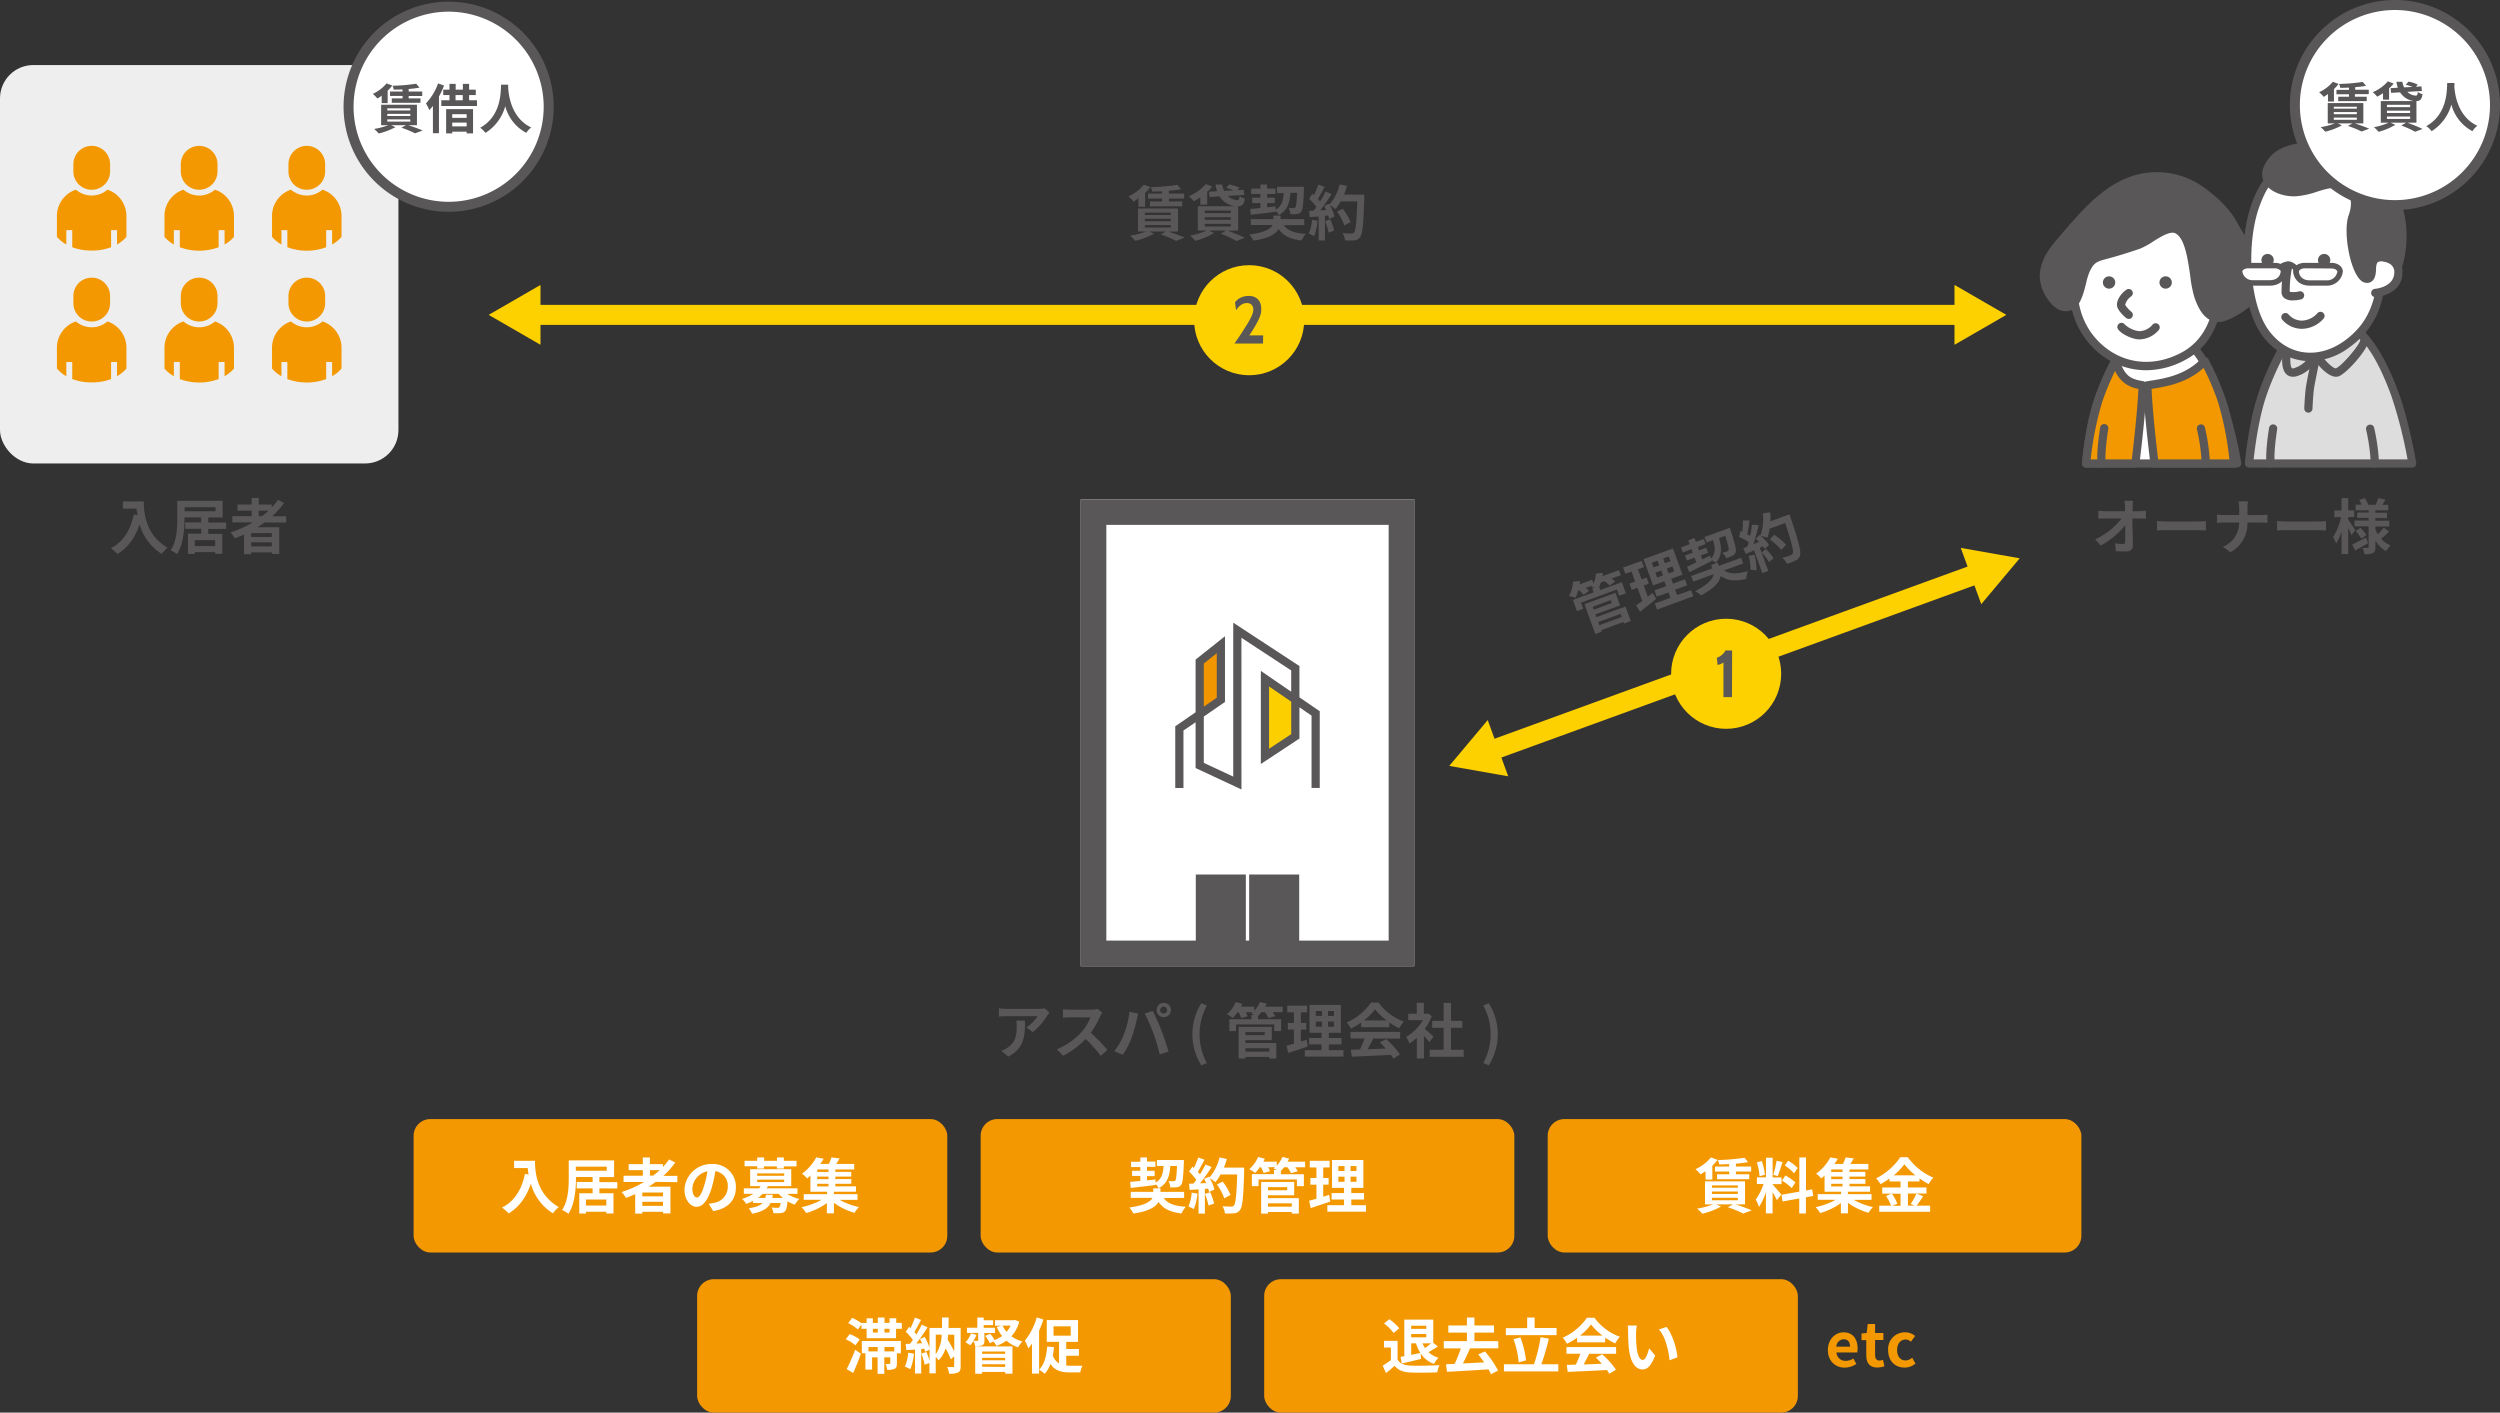 <svg xmlns="http://www.w3.org/2000/svg" viewBox="0 0 749.5 423.5"><rect x="0" y="0" width="749.5" height="423.5" fill="#333333" stroke="none"/><defs><style>.cls-1{fill:#fff;}.cls-2{fill:#595757;}.cls-3{fill:#f39800;}.cls-4{fill:#ddd;}.cls-5{fill:#f29600;}.cls-6{fill:#fccf00;}.cls-7{fill:#fdd000;}.cls-8{fill:#eee;}</style></defs><title>kanri_type_graph01</title><g id="レイヤー_2" data-name="レイヤー 2"><g id="レイヤー_1-2" data-name="レイヤー 1"><path class="cls-1" d="M629,120.27c-2.55,7.67-3.55,18.68-3.55,18.68h45.29s-1.91-11.28-4.82-19.2-6.14-14.13-10.95-18.32c-4-3.45-13.92-2.43-16-.22C635.82,104.45,631.52,112.6,629,120.27Z"/><path class="cls-2" d="M670.71,140.19H625.42a1.25,1.25,0,0,1-.92-.41,1.23,1.23,0,0,1-.31-.94c0-.46,1-11.25,3.61-19h0c2.56-7.71,7-16.1,10.21-19.52,2.64-2.76,13.35-3.68,17.74.14s8,9.7,11.3,18.83a129.81,129.81,0,0,1,4.87,19.42,1.23,1.23,0,0,1-1.21,1.44Zm-43.92-2.47h42.44a123,123,0,0,0-4.5-17.55c-3.19-8.71-6.46-14.2-10.6-17.81-3.46-3-12.63-2.08-14.33-.3-3,3.14-7.24,11.31-9.66,18.59h0A94.63,94.63,0,0,0,626.79,137.72Z"/><path class="cls-3" d="M634.17,108.25a78.31,78.31,0,0,0-5.2,12c-2.55,7.67-3.55,18.68-3.55,18.68h14.77s1.82-14,2.18-23.4C638,114.82,636,113.59,634.17,108.25Z"/><path class="cls-2" d="M640.2,140.19H625.42a1.25,1.25,0,0,1-.92-.41,1.23,1.23,0,0,1-.31-.94c0-.46,1-11.25,3.61-19a78.44,78.44,0,0,1,5.29-12.22,1.23,1.23,0,0,1,2.25.19c1.68,4.83,3.2,5.81,7.24,6.48a1.23,1.23,0,0,1,1,1.26c-.37,9.38-2.17,23.38-2.19,23.52A1.23,1.23,0,0,1,640.2,140.19Zm-13.41-2.47h12.32c.4-3.3,1.61-13.48,2-21.16a8.91,8.91,0,0,1-7-5.37,76.46,76.46,0,0,0-3.91,9.46A94.63,94.63,0,0,0,626.79,137.72Z"/><path class="cls-3" d="M661,108.25a77.37,77.37,0,0,1,5.21,12c2.54,7.67,3.55,18.68,3.55,18.68H645.92s-1.81-14-2.17-23.4C648.1,114.82,655.53,114.1,661,108.25Z"/><path class="cls-2" d="M669.75,140.19H645.92a1.23,1.23,0,0,1-1.22-1.08c0-.14-1.83-14.14-2.19-23.52a1.23,1.23,0,0,1,1-1.26l1.14-.18c4.26-.67,10.68-1.69,15.41-6.74a1.24,1.24,0,0,1,1.06-.38,1.26,1.26,0,0,1,.93.63,78.44,78.44,0,0,1,5.29,12.22c2.56,7.71,3.57,18.5,3.61,19a1.2,1.2,0,0,1-.32.94A1.21,1.21,0,0,1,669.75,140.19ZM647,137.72h21.37A95.35,95.35,0,0,0,665,120.65a76.6,76.6,0,0,0-4.36-10.35c-5.11,4.63-11.36,5.62-15.6,6.29h0C645.4,124.26,646.6,134.43,647,137.72Z"/><path class="cls-1" d="M630.83,128.46s-1.21,7.35-.73,10.49"/><path class="cls-2" d="M630.1,140.19a1.24,1.24,0,0,1-1.22-1.05c-.5-3.3.68-10.57.73-10.88a1.24,1.24,0,1,1,2.44.4c-.33,2-1.1,7.69-.73,10.1a1.23,1.23,0,0,1-1,1.41Z"/><path class="cls-1" d="M661.3,139a57,57,0,0,0-1.45-10.49"/><path class="cls-2" d="M661.3,140.19a1.24,1.24,0,0,1-1.23-1.24,56,56,0,0,0-1.4-10.14,1.23,1.23,0,0,1,2.36-.71A58.23,58.23,0,0,1,662.54,139,1.25,1.25,0,0,1,661.3,140.19Z"/><path class="cls-4" d="M678.12,118.71c-2.75,8.3-3.84,20.24-3.84,20.24h49s-2.06-12.23-5.2-20.79-6.65-15.28-11.85-19.81c-4.29-3.74-15.05-2.63-17.33-.24C685.52,101.61,680.88,110.42,678.12,118.71Z"/><path class="cls-2" d="M723.25,140.19h-49a1.21,1.21,0,0,1-.91-.41,1.2,1.2,0,0,1-.32-.94c0-.49,1.13-12.18,3.9-20.51h0c2.76-8.33,7.5-17.38,11-21.07,2.83-3,14.33-4,19,.16s8.59,10.46,12.2,20.31c3.14,8.57,5.17,20.51,5.26,21a1.26,1.26,0,0,1-.27,1A1.24,1.24,0,0,1,723.25,140.19Zm-47.6-2.47h46.13a135.07,135.07,0,0,0-4.89-19.14c-3.46-9.44-7-15.39-11.5-19.3C701.62,96,691.61,97,689.76,99c-3.25,3.41-7.85,12.25-10.47,20.14h0C677.15,125.56,676,134.39,675.65,137.72Zm2.47-19h0Z"/><path class="cls-4" d="M685.83,104.89c-.51,1.58-1.17,7.73,2.26,6.7s5.62-3.9,5.8-5.8c1.63,2.48,5,6.57,6.9,5.8,2.16-.87,9.06-8.69,8-10.15s-3.83-5.38-7.8-4.36S687.27,100.36,685.83,104.89Z"/><path class="cls-2" d="M687.38,112.94a2.74,2.74,0,0,1-2-.82c-1.8-1.84-1.16-6.28-.74-7.61h0c1.58-5,10.56-7.24,15.39-8.46l.62-.16c4.66-1.2,7.81,3.07,9,4.67l.1.14a2.14,2.14,0,0,1,.23,2c-.81,2.9-6.5,9.17-8.74,10.08s-5.23-2-7-4.35a10.2,10.2,0,0,1-5.79,4.39A3.9,3.9,0,0,1,687.38,112.94Zm14.89-14.79a3.85,3.85,0,0,0-1,.13l-.63.16c-3.74,1-12.48,3.17-13.65,6.82h0c-.4,1.26-.59,4.37.15,5.12,0,0,.15.15.59,0,3-.88,4.8-3.36,4.93-4.74a1.24,1.24,0,0,1,.93-1.08,1.27,1.27,0,0,1,1.33.52c2.38,3.65,4.85,5.53,5.4,5.34,1.75-.71,7-6.81,7.3-8.47C706.2,100,704.46,98.15,702.27,98.15Zm-16.44,6.74h0Zm21.95-2.72Z"/><path class="cls-2" d="M692.08,123.71H692a1.23,1.23,0,0,1-1.18-1.28c0-.19.19-4.55.56-6.78s1.41-7.18,1.46-7.39a1.23,1.23,0,1,1,2.41.51s-1.08,5.16-1.44,7.28-.52,6.43-.53,6.48A1.23,1.23,0,0,1,692.08,123.71Z"/><path class="cls-1" d="M681.48,128.46s-1.2,7.35-.72,10.49"/><path class="cls-2" d="M680.76,140.19a1.24,1.24,0,0,1-1.22-1.05c-.51-3.3.68-10.57.73-10.88a1.23,1.23,0,1,1,2.43.4c-.32,2-1.09,7.69-.72,10.1a1.24,1.24,0,0,1-1,1.41Z"/><path class="cls-1" d="M712,139a57.88,57.88,0,0,0-1.45-10.49"/><path class="cls-2" d="M712,140.19a1.25,1.25,0,0,1-1.24-1.24,56,56,0,0,0-1.4-10.14,1.24,1.24,0,0,1,2.37-.71,59,59,0,0,1,1.5,10.85A1.24,1.24,0,0,1,712,140.19Z"/><path class="cls-1" d="M663.19,75.73c3.74,9.67,2.89,24.92-8.61,31.06-10,5.34-20.18,3-26.83-4.12C620.47,94.81,620.27,83.59,624,74c3.49-8.89,9.64-13.47,21.2-13.58C657.9,60.3,660.09,67.74,663.19,75.73Z"/><path class="cls-2" d="M643.39,111a22.29,22.29,0,0,1-16.54-7.46c-6.92-7.47-8.4-18.66-4-29.95,3.86-9.82,10.75-14.25,22.34-14.37h.33c12.62,0,15.53,7.59,18.34,14.93l.45,1.16h0c3.69,9.53,3.28,26-9.18,32.6A24.89,24.89,0,0,1,643.39,111Zm2.17-49.31h-.31c-10.59.11-16.59,3.94-20.07,12.8-4.08,10.39-2.78,20.62,3.48,27.37C635.32,109,645,110.5,654,105.71c11.13-5.95,11.4-20.85,8-29.53L661.59,75C658.73,67.56,656.47,61.66,645.56,61.66Z"/><path class="cls-2" d="M634.15,84.69a1.85,1.85,0,1,1-1.84-1.85A1.85,1.85,0,0,1,634.15,84.69Z"/><path class="cls-2" d="M651.11,84.69a1.85,1.85,0,1,1-1.84-1.85A1.84,1.84,0,0,1,651.11,84.69Z"/><path class="cls-1" d="M638.18,94.36c-.66-.47-2.18-2.09-2.28-2.84a5,5,0,0,1,2.29-3.64"/><path class="cls-2" d="M638.18,95.6a1.28,1.28,0,0,1-.72-.23c-.54-.39-2.61-2.3-2.78-3.7s.87-3.46,2.81-4.81a1.22,1.22,0,0,1,1.71.31,1.24,1.24,0,0,1-.31,1.72,4.31,4.31,0,0,0-1.76,2.5,8.22,8.22,0,0,0,1.77,2,1.23,1.23,0,0,1-.72,2.24Z"/><path class="cls-1" d="M636,98a8.75,8.75,0,0,0,5.34,2.47,6.55,6.55,0,0,0,4.9-2.33"/><path class="cls-2" d="M641.35,101.75c-1.83,0-5.17-1.41-6.33-3a1.23,1.23,0,1,1,2-1.46,7.69,7.69,0,0,0,4.34,2,5.35,5.35,0,0,0,4-2,1.23,1.23,0,0,1,1.79,1.7A7.76,7.76,0,0,1,641.35,101.75Z"/><path class="cls-2" d="M674.77,75.81c-1.61-2.87-3.66-5.74-5.1-8.45-2.27-4.25-6.57-8.1-10.52-10.73a22.14,22.14,0,0,0-9.95-3.58c-13.62-1.46-22.17,8.68-30.21,18-3.08,3.58-6.27,7-6.24,12.12,0,3.25,3.48,9.91,7.52,8.82,3.22-.88,3.76-8.2,5-10.83,1.58-3.39,2.63-3.75,6.13-4.73,3.26-.92,6.49-1.94,9.7-3s8.53-6.26,11.73-4.54c4.92,2.65,4.57,15.29,6.27,20,1,2.82,2.52,6.34,6,6.44,2.31.08,7.53-3.16,9.28-4.87,2.85-2.78,3.43-7.77,2-11.35A26.7,26.7,0,0,0,674.77,75.81Z"/><path class="cls-2" d="M665.16,96.55h-.11c-4.54-.14-6.29-5-7.12-7.26a37,37,0,0,1-1.31-6.67c-.72-5-1.6-11.15-4.39-12.65-1.52-.82-4.47,1-6.84,2.51a21.89,21.89,0,0,1-3.9,2.11c-3.42,1.16-6.61,2.16-9.77,3s-4,1.11-5.34,4.06a19.2,19.2,0,0,0-.94,3.15c-.89,3.54-1.9,7.55-4.85,8.35a5.11,5.11,0,0,1-4.53-1.07,13,13,0,0,1-4.55-8.94c0-5.33,3.07-8.9,6-12.36l.77-.89c7.92-9.2,16.89-19.64,31-18.12a23.54,23.54,0,0,1,10.5,3.78c4.9,3.26,8.88,7.33,10.93,11.18.75,1.41,1.66,2.86,2.63,4.4.83,1.31,1.69,2.67,2.46,4h0a27.82,27.82,0,0,1,1.67,3.42c1.71,4.3.73,9.76-2.29,12.69C673.57,92.94,668.1,96.55,665.16,96.55Zm-13.8-29.26a4.22,4.22,0,0,1,2,.5c3.89,2.09,4.83,8.68,5.66,14.48a36.26,36.26,0,0,0,1.19,6.18c1.2,3.33,2.49,5.56,4.88,5.63,1.81,0,6.67-2.86,8.38-4.52,2.57-2.51,2.89-7.06,1.72-10a29.31,29.31,0,0,0-1.53-3.12h0c-.74-1.31-1.58-2.64-2.39-3.92-.95-1.51-1.94-3.06-2.73-4.56-1.87-3.5-5.55-7.25-10.12-10.29a21.09,21.09,0,0,0-9.4-3.37c-12.82-1.39-21,8.1-28.85,17.27l-.78.9C616.62,75.7,614,78.77,614,83.18a10.68,10.68,0,0,0,3.58,7,2.67,2.67,0,0,0,2.39.64c1.55-.42,2.48-4.12,3.09-6.56a21.33,21.33,0,0,1,1.1-3.59c1.77-3.78,3.16-4.34,6.91-5.4,3.11-.87,6.27-1.86,9.64-3a19.51,19.51,0,0,0,3.39-1.87C646.43,68.91,649,67.29,651.36,67.29Z"/><path class="cls-1" d="M713.43,70.06c1.47,14,.83,25.45-9.9,33.15-7.93,5.69-17.81,5.29-24.21-3.22-6.72-8.94-6.91-28.25-3.07-38.61,3.56-9.61,6.57-10.58,18-10.59C706.87,50.77,712.21,58.31,713.43,70.06Z"/><path class="cls-2" d="M692.54,108.27c-5.38,0-10.46-2.56-14.21-7.54-6.78-9-7.31-28.79-3.24-39.77,3.72-10.05,7.23-11.39,19.21-11.41h.05c12.07,0,18.91,6.86,20.31,20.38h0c1.61,15.4.42,26.51-10.41,34.28A20.07,20.07,0,0,1,692.54,108.27ZM694.35,52h-.05c-11.1,0-13.56.8-16.89,9.79-3.86,10.41-3.43,29,2.89,37.43,5.59,7.43,14.64,8.62,22.51,3,9.87-7.08,10.91-17.5,9.4-32h0C710.92,57.79,705.24,52,694.35,52Z"/><path class="cls-1" d="M686,79.87c-.53,1.32-.73,5.67-.75,7.71s4.41,1,4.41,1"/><path class="cls-2" d="M687.38,90.06a4.12,4.12,0,0,1-2.53-.68,2.26,2.26,0,0,1-.85-1.81c0-.26.08-6.26.85-8.16a1.24,1.24,0,0,1,2.29.93,33.53,33.53,0,0,0-.67,7.15,6.79,6.79,0,0,0,2.89-.16,1.24,1.24,0,0,1,.59,2.4A11.49,11.49,0,0,1,687.38,90.06Z"/><path class="cls-1" d="M685.09,95A6.59,6.59,0,0,0,690,97.35a7.58,7.58,0,0,0,5.69-2.64"/><path class="cls-2" d="M690.08,98.58H690a7.82,7.82,0,0,1-5.91-2.89,1.24,1.24,0,0,1,2-1.44A5.37,5.37,0,0,0,690,96.12h.06a6.46,6.46,0,0,0,4.74-2.27,1.23,1.23,0,0,1,1.76,1.72A8.78,8.78,0,0,1,690.08,98.58Z"/><path class="cls-1" d="M710.61,77.26c1.7-.37,8.64-.9,8.48,4.55s-6.73,6-7.07,6"/><path class="cls-2" d="M712,89.07h0a1.24,1.24,0,0,1,0-2.47h0s5.68-.43,5.81-4.83a2.84,2.84,0,0,0-1-2.43c-1.57-1.3-4.79-1.15-6-.88a1.23,1.23,0,0,1-1.47-.94,1.25,1.25,0,0,1,.94-1.47c1.43-.31,5.66-.67,8.14,1.39a5.3,5.3,0,0,1,1.84,4.41C720.14,87.81,713.7,89.07,712,89.07Z"/><path class="cls-2" d="M681.67,78a1.85,1.85,0,1,1-1.83-1.87A1.84,1.84,0,0,1,681.67,78Z"/><path class="cls-2" d="M698.63,78a1.85,1.85,0,1,1-1.83-1.87A1.85,1.85,0,0,1,698.63,78Z"/><path class="cls-2" d="M704.09,48.54c-2.9-2-6.86-4.65-12-4.54-4.87.11-10.16,1.42-12.3,6.47-1.89,4.46,3.52,7.36,8.48,7.14,3.08-.14,5.85-1.42,8.84-2.14,7.07-1.69,10.57,2.86,8.17,9.43-2,5.48,1.46,20,4.73,18.58,1.75-.77.47-4.49,1.84-5.68,1.79-1.56,4.92-.78,7.2,1.48,2.32-8.23,1.66-19.7-5.93-25.66C711.82,52.57,706.92,50.48,704.09,48.54Z"/><path class="cls-2" d="M709.57,84.81a2.73,2.73,0,0,1-1.92-.86c-3.18-3-5.27-14.63-3.5-19.47,1-2.81.88-5.25-.4-6.69s-3.49-1.8-6.32-1.12c-1,.23-1.95.54-2.9.84a24.79,24.79,0,0,1-6.18,1.33c-3.86.18-7.56-1.3-9.21-3.67a5.17,5.17,0,0,1-.46-5.18c2-4.63,6.48-7.06,13.41-7.22,5.65-.12,9.87,2.81,12.7,4.75h0a54.88,54.88,0,0,0,5.35,3,27.76,27.76,0,0,1,3.77,2.13c7.9,6.2,8.88,18,6.36,27a1.22,1.22,0,0,1-.87.85,1.24,1.24,0,0,1-1.19-.31c-1.88-1.86-4.3-2.48-5.52-1.43a4.42,4.42,0,0,0-.34,1.9c-.09,1.45-.19,3.26-1.81,4A2.51,2.51,0,0,1,709.57,84.81ZM700,53.88a7.26,7.26,0,0,1,5.64,2.27c1.91,2.13,2.23,5.48.87,9.18-1.29,3.54.06,11.92,2,15.59.68,1.28,1.12,1.42,1.13,1.43a5.62,5.62,0,0,0,.27-1.86c.08-1.28.16-2.72,1.19-3.62,1.82-1.59,4.73-1.43,7.28.24,1.69-7.87.52-17.43-6-22.52A30.06,30.06,0,0,0,709,52.72a54.21,54.21,0,0,1-5.63-3.16c-2.72-1.87-6.42-4.44-11.24-4.32-5.88.13-9.65,2-11.19,5.71a2.71,2.71,0,0,0,.21,2.81c1.14,1.65,4.12,2.75,7.08,2.62a22.27,22.27,0,0,0,5.54-1.23c1-.31,2-.63,3.07-.88A13.34,13.34,0,0,1,700,53.88Z"/><path class="cls-1" d="M680.45,84.82h-5a4,4,0,0,1-4-3.43c0-1,1.17-1.77,2.6-1.77h8c1.43,0,2.6.8,2.6,1.77C684.58,81.39,684.48,84.82,680.45,84.82Z"/><path class="cls-2" d="M680.45,85.64h-5a4.71,4.71,0,0,1-4.84-4.15c0-1.55,1.49-2.69,3.41-2.69h8c1.92,0,3.42,1.14,3.42,2.59S684.27,85.64,680.45,85.64Zm-8.2-4.29a3.07,3.07,0,0,0,3.2,2.65h5c3.19,0,3.3-2.53,3.3-2.63,0-.42-.77-.93-1.77-.93h-8C673.06,80.44,672.3,80.92,672.25,81.35Z"/><path class="cls-2" d="M688.46,81.46a.85.85,0,0,1-.63-.29c-.43-.5-1.29-1.21-1.84-1.17a3.86,3.86,0,0,0-1.7.7.82.82,0,0,1-1.16-.11.84.84,0,0,1,.12-1.16,5.37,5.37,0,0,1,2.58-1.07c1.58-.14,3.09,1.55,3.25,1.74a.83.83,0,0,1-.62,1.36Z"/><path class="cls-1" d="M692.49,84.82h5a3.94,3.94,0,0,0,4-3.43c0-1-1.17-1.77-2.6-1.77H691c-1.43,0-2.6.8-2.6,1.77C688.36,81.39,688.46,84.82,692.49,84.82Z"/><path class="cls-2" d="M697.48,85.64h-5c-3.82,0-4.91-2.76-5-4.23S689,78.8,691,78.8h7.95c1.92,0,3.43,1.14,3.43,2.59A4.74,4.74,0,0,1,697.48,85.64ZM691,80.44c-1,0-1.78.51-1.78,1,0,.24.21,2.61,3.31,2.61h5a3.08,3.08,0,0,0,3.21-2.65c-.05-.43-.81-.91-1.78-.91Z"/><path class="cls-2" d="M641.48,153.25a12.65,12.65,0,0,0,1.87-.15v2.4c-.58,0-1.26-.05-1.75-.05h-2.32c.05,2.62.13,5.63.16,8.06,0,1.15-.65,1.82-2,1.82-1.09,0-2.1,0-3.13-.11l-.2-2.34a14.73,14.73,0,0,0,2.4.22c.45,0,.63-.24.63-.76,0-1.2,0-3,0-4.86a24.87,24.87,0,0,1-7.34,6.09l-1.66-1.88a21.66,21.66,0,0,0,7.92-6.24h-4.91c-.65,0-1.42,0-2.06.07v-2.4a17.84,17.84,0,0,0,2,.13h6c0-.47,0-.9,0-1.3s-.09-1.19-.18-1.82h2.56a13.89,13.89,0,0,0-.11,1.82l0,1.3Z"/><path class="cls-2" d="M646.66,156.22c.64.05,2,.11,2.9.11h9.66c.83,0,1.64-.07,2.11-.11v2.83c-.43,0-1.35-.09-2.11-.09h-9.66c-1,0-2.24,0-2.9.09Z"/><path class="cls-2" d="M677.78,154.4a19.39,19.39,0,0,0,2-.11v2.45c-.38,0-1.27-.07-2-.07h-4a9.64,9.64,0,0,1-5.13,8.89l-2.23-1.65a7.7,7.7,0,0,0,4.88-7.24h-4.59c-.8,0-1.51.05-2.07.09v-2.49a18.47,18.47,0,0,0,2,.13h4.68v-2a9.16,9.16,0,0,0-.24-2.11h2.87a13.87,13.87,0,0,0-.15,2.13v2Z"/><path class="cls-2" d="M682.66,156.22c.64.05,2,.11,2.9.11h9.66c.83,0,1.64-.07,2.11-.11v2.83c-.43,0-1.35-.09-2.11-.09h-9.66c-1,0-2.24,0-2.9.09Z"/><path class="cls-2" d="M705,160.45c-.22-.52-.59-1.33-1-2.11v7.76h-2v-6.73a14.91,14.91,0,0,1-1.63,3.55,9.8,9.8,0,0,0-.94-1.89,18,18,0,0,0,2.41-6h-2v-2H702v-3.7h2V153h1.8v2H704v.79c.49.66,1.78,2.64,2.09,3.13Zm4.92,2.43c-1.26.74-2.67,1.53-3.82,2.16l-.92-1.8c1.06-.48,2.65-1.29,4.18-2.09Zm6.35-3.56a31.22,31.22,0,0,1-2.38,2.21,7.52,7.52,0,0,0,2.81,2,7.9,7.9,0,0,0-1.35,1.72,8.53,8.53,0,0,1-3.18-3.16V164c0,1-.18,1.47-.76,1.8a6,6,0,0,1-2.56.36,6.56,6.56,0,0,0-.57-1.91c.61,0,1.31,0,1.53,0s.29-.09.29-.31v-6.14h-4.24v-1.75h4.24v-.79h-3.41v-1.6h3.41V153h-3.89V151.3H708a10.76,10.76,0,0,0-.7-1.4l1.69-.58a9.43,9.43,0,0,1,1,2h2.23c.27-.61.63-1.44.81-2l2.13.48c-.33.54-.65,1.08-.94,1.53H716V153h-3.87v.72h3.49v1.6h-3.49v.79h4.19v1.75h-4.19v.7a10,10,0,0,0,.73,1.59,14,14,0,0,0,1.75-1.95Zm-8.6-1.08a12,12,0,0,1,1.78,2.18l-1.53,1.08a13.26,13.26,0,0,0-1.71-2.31Z"/><circle class="cls-1" cx="718" cy="31.5" r="30"/><path class="cls-2" d="M718,63a31.5,31.5,0,1,1,31.5-31.5A31.53,31.53,0,0,1,718,63Zm0-60a28.5,28.5,0,1,0,28.5,28.5A28.54,28.54,0,0,0,718,3Z"/><path class="cls-2" d="M697.93,28.19a14.16,14.16,0,0,1-1.28.85,11.37,11.37,0,0,0-1.38-1.4,11.63,11.63,0,0,0,4.12-3.12l1.72.64a12.32,12.32,0,0,1-1.39,1.54v3.73h-1.79ZM706,37c1.55.5,3.25,1.14,4.29,1.58l-2.29.85a29.52,29.52,0,0,0-4.1-1.68l1.38-.75h-4.43l1.26.58a20.65,20.65,0,0,1-5,1.9,12.68,12.68,0,0,0-1.38-1.36A22.26,22.26,0,0,0,700,37h-2.14V30.89h10.67V37Zm-6.32-4.43h6.9V32h-6.9Zm0,1.66h6.9v-.64h-6.9Zm0,1.68h6.9v-.66h-6.9Zm4.54-9.65c-.89.05-1.77.06-2.61.08a4.37,4.37,0,0,0-.36-1.17,55.2,55.2,0,0,0,7.09-.61l1,1.17a30.39,30.39,0,0,1-3.25.4v.77h4.06v1.33H706V29h3.54v1.32H701V29h3.23v-.73h-3.76V26.94h3.76Z"/><path class="cls-2" d="M714.43,27.93c-.58.4-1.17.75-1.73,1.06a10.2,10.2,0,0,0-1.35-1.36,12.16,12.16,0,0,0,4.53-3.24l1.73.66a10.74,10.74,0,0,1-1.36,1.44v3.39h-1.82Zm7.28,8.85c1.63.58,3.47,1.35,4.56,1.88l-2.21.84a31.3,31.3,0,0,0-4.16-1.88l1.44-.84h-4.67l1.45.64a19.65,19.65,0,0,1-5,2.1,18.52,18.52,0,0,0-1.41-1.39,18.56,18.56,0,0,0,4.4-1.35h-2.35V30.29h9.89a5.77,5.77,0,0,1-4.1-2.61l-2.7.16-.15-1.41,2.17-.13a8.13,8.13,0,0,1-.42-1.78h1.78a5.4,5.4,0,0,0,.52,1.68l2.5-.14a14.89,14.89,0,0,0-2-.67l.84-.92a11,11,0,0,1,2.76.9l-.56.63,1.65-.1.14,1.38-4.35.25a3.76,3.76,0,0,0,2.53,1.14c.41,0,.52-.27.6-1.09a4.29,4.29,0,0,0,1.4.66c-.21,1.6-.71,2-1.81,2.08v6.46Zm-6.1-4.67h6.95v-.69h-6.95Zm0,1.76h6.95v-.69h-6.95Zm0,1.78h6.95v-.71h-6.95Z"/><path class="cls-2" d="M735.85,24.89c0,.26,0,.58-.05.91.13,2.21.93,9.11,6.9,11.91a6.28,6.28,0,0,0-1.47,1.62,12.69,12.69,0,0,1-6.31-8,13.66,13.66,0,0,1-5.92,8,6.52,6.52,0,0,0-1.6-1.52c6.39-3.54,6.16-10.81,6.27-12.92Z"/><rect class="cls-1" x="324" y="149.68" width="100" height="140"/><path class="cls-2" d="M416.32,157.36V282H331.68V157.36h84.64m7.68-7.68H324v140H424v-140Z"/><polygon class="cls-5" points="366.02 193.29 359.66 198.33 359.66 214 366.02 209.81 366.02 193.29"/><polygon class="cls-6" points="379.23 203.48 379.23 226.77 388.33 220.75 388.33 209.72 379.23 203.48"/><path class="cls-2" d="M372.19,236.68l-13.75-6.42V216.53L354.8,219v17.25h-2.46V217.75l6.1-4.21v-15.8l8.81-7v19.7l-6.35,4.38V228.7l8.83,4.12V186.68l19.84,13v9.38l6.09,4.17v23H393.2V214.54l-3.63-2.49v9.36L378,229.05V201.14l9.1,6.24V201l-14.92-9.79Zm8.28-30.87v18.67l6.64-4.39v-9.73Zm-19.57-6.89v12.93l3.89-2.69V195.84Z"/><rect class="cls-2" x="358.5" y="262.18" width="15" height="24"/><rect class="cls-2" x="374.5" y="262.18" width="15" height="24"/><path class="cls-2" d="M314.64,303.57a9.17,9.17,0,0,0-.7.94,18.28,18.28,0,0,1-4.34,4.93L307.75,308a10.72,10.72,0,0,0,3.31-3.35h-9.38a21.71,21.71,0,0,0-2.2.13v-2.51a14.1,14.1,0,0,0,2.2.18h9.7a8.79,8.79,0,0,0,1.82-.16ZM307.29,306c0,4.47-.08,8.14-5,10.77l-2.09-1.71a6.91,6.91,0,0,0,1.89-1c2.29-1.58,2.72-3.49,2.72-6.44a10.13,10.13,0,0,0-.13-1.63Z"/><path class="cls-2" d="M330.46,303.56a9.32,9.32,0,0,0-.63,1.11,26.44,26.44,0,0,1-2.82,4.95,51.4,51.4,0,0,1,5,5.15l-2,1.79a41.44,41.44,0,0,0-4.54-5.1,23.62,23.62,0,0,1-6.77,5.06l-1.86-1.94a20.52,20.52,0,0,0,7.39-5.17,14,14,0,0,0,2.68-4.41h-6.1c-.76,0-1.75.1-2.13.12v-2.55a20.88,20.88,0,0,0,2.13.12h6.33a6.77,6.77,0,0,0,1.88-.23Z"/><path class="cls-2" d="M338.61,303.32l2.63.54c-.16.52-.36,1.41-.43,1.8a44.83,44.83,0,0,1-1.53,5.42,25,25,0,0,1-2.66,5.15l-2.53-1.06a21.4,21.4,0,0,0,2.81-5A25.61,25.61,0,0,0,338.61,303.32Zm4.58.54,2.39-.77c.74,1.4,2,4.16,2.65,5.9s1.6,4.51,2.1,6.29l-2.66.86a54.63,54.63,0,0,0-1.87-6.35A52.83,52.83,0,0,0,343.19,303.86Zm5.72-3.2a2.15,2.15,0,1,1-2.16,2.16A2.16,2.16,0,0,1,348.91,300.66Zm0,3.18a1,1,0,0,0,1-1,1,1,0,1,0-2.09,0A1,1,0,0,0,348.91,303.84Z"/><path class="cls-2" d="M357.48,310.07a17.23,17.23,0,0,1,2.68-9.3l1.66.7a18,18,0,0,0,0,17.23l-1.66.7A17.28,17.28,0,0,1,357.48,310.07Z"/><path class="cls-2" d="M384.54,303.45h-3a8.52,8.52,0,0,1,.76,1.2l-2,.56a10.62,10.62,0,0,0-1.08-1.76h-1.05a9.64,9.64,0,0,1-1,1.1v1h6.9v3.56H382v-2H370.56v2h-2v-3.56h6.62v-1.26H376c-.32-.18-.66-.34-.9-.45l.45-.36h-2.1a8.12,8.12,0,0,1,.59,1.19l-1.92.54a10.74,10.74,0,0,0-.81-1.73H371a13.88,13.88,0,0,1-1.44,1.73,11.3,11.3,0,0,0-1.75-1.16,9.64,9.64,0,0,0,2.65-3.65l2,.54c-.13.29-.27.58-.42.86h4V303a8.43,8.43,0,0,0,1.71-2.61l2,.49a9.46,9.46,0,0,1-.44.91h5.23Zm-11.15,9.25h9.25v4.65h-2.12v-.49h-7.13v.49h-2.05v-9.49h9.94v4h-7.89Zm0-3.29v.93h5.76v-.93Zm0,4.86v1h7.13v-1Z"/><path class="cls-2" d="M392.07,313.73c-2,.7-4.14,1.39-5.87,1.94l-.48-2.17,2.2-.6v-4.23H386.1v-2h1.82v-3.17h-2v-2h5.95v2H390v3.17h1.62v2H390v3.6c.59-.18,1.19-.36,1.76-.56Zm10.7,1.1v1.94H391.19v-1.94h5v-1.71h-3.73v-1.93h3.73v-1.55h-3.6v-8.37H402v8.37h-3.62v1.55h3.82v1.93h-3.82v1.71Zm-8.28-10.25h1.85v-1.49h-1.85Zm0,3.24h1.85v-1.54h-1.85Zm5.43-4.73h-1.78v1.49h1.78Zm0,3.19h-1.78v1.54h1.78Z"/><path class="cls-2" d="M408.06,306.56a20,20,0,0,1-3.05,1.8,8.39,8.39,0,0,0-1.26-1.8,17.72,17.72,0,0,0,7.28-6h2.23a16.46,16.46,0,0,0,7.62,5.71,11.29,11.29,0,0,0-1.39,2,22.28,22.28,0,0,1-3-1.74v1.42h-8.41Zm-3.19,2.81h14.89v2h-8.07c-.52,1.06-1.11,2.18-1.65,3.19,1.73-.05,3.58-.13,5.42-.2a20.69,20.69,0,0,0-1.77-1.84l1.89-1a24.33,24.33,0,0,1,4.13,4.63l-2,1.21a9.81,9.81,0,0,0-.72-1.12c-4.23.24-8.68.42-11.74.56L405,314.7l2.72-.09a34.53,34.53,0,0,0,1.37-3.26h-4.18Zm10.82-3.46a17.54,17.54,0,0,1-3.46-3.33,16.08,16.08,0,0,1-3.29,3.33Z"/><path class="cls-2" d="M428.51,312.43c-.38-.5-1-1.22-1.61-1.89v6.79h-2.12v-6.21a15.07,15.07,0,0,1-2.23,1.73,8.82,8.82,0,0,0-1-2,13.54,13.54,0,0,0,5-5h-4.36v-1.93h2.56v-3.31h2.12v3.31h.81l.38-.09,1.21.78a17.24,17.24,0,0,1-2.13,3.85c.87.7,2.25,1.95,2.63,2.31Zm10.31,2.29v2.09H428.63v-2.09h4.16v-6.59h-3.42v-2.07h3.42v-5.38H435v5.38h3.4v2.07H435v6.59Z"/><path class="cls-2" d="M444.69,318.7a18,18,0,0,0,0-17.23l1.64-.7a17.42,17.42,0,0,1,0,18.63Z"/><rect class="cls-7" x="159.42" y="91.4" width="429.17" height="6"/><polygon class="cls-7" points="162.04 103.37 146.5 94.4 162.04 85.42 162.04 103.37"/><polygon class="cls-7" points="585.96 103.37 601.5 94.4 585.96 85.42 585.96 103.37"/><rect class="cls-7" x="441.92" y="195.5" width="156.17" height="6" transform="translate(-36.53 189.8) rotate(-20)"/><polygon class="cls-7" points="587.84 164.26 605.51 167.38 593.98 181.13 587.84 164.26"/><polygon class="cls-7" points="446.02 215.87 434.49 229.62 452.16 232.74 446.02 215.87"/><path class="cls-2" d="M341.29,59.45a14.4,14.4,0,0,1-1.44,1,12.65,12.65,0,0,0-1.54-1.57,13,13,0,0,0,4.62-3.51l1.95.72a13.88,13.88,0,0,1-1.57,1.73V62h-2Zm9.06,10c1.75.56,3.66,1.28,4.83,1.78l-2.58,1A32.29,32.29,0,0,0,348,70.26l1.55-.85h-5l1.43.65a23.14,23.14,0,0,1-5.62,2.14,14,14,0,0,0-1.55-1.53,24.8,24.8,0,0,0,4.77-1.26h-2.41V62.5h12v6.91Zm-7.11-5H351v-.7h-7.76Zm0,1.87H351v-.72h-7.76Zm0,1.9H351v-.74h-7.76Zm5.11-10.86c-1,.05-2,.07-2.93.09A5.61,5.61,0,0,0,345,56.1a62.19,62.19,0,0,0,8-.68l1.08,1.31a34,34,0,0,1-3.65.45v.87H355v1.49h-4.57v.83h4v1.48h-9.66V60.37h3.63v-.83h-4.23V58.05h4.23Z"/><path class="cls-2" d="M359.85,59.16a19.51,19.51,0,0,1-1.94,1.19,11.48,11.48,0,0,0-1.51-1.53,13.8,13.8,0,0,0,5.09-3.63l1.95.73a13.59,13.59,0,0,1-1.53,1.62v3.82h-2.06Zm8.2,10c1.83.65,3.9,1.51,5.13,2.11l-2.49,1A35.07,35.07,0,0,0,366,70.06l1.62-.94h-5.26l1.64.72a22.17,22.17,0,0,1-5.62,2.36,21.3,21.3,0,0,0-1.58-1.57,21,21,0,0,0,4.95-1.51h-2.64V61.81h11.12a6.45,6.45,0,0,1-4.61-2.93l-3,.18-.16-1.59,2.43-.14a9.29,9.29,0,0,1-.47-2h2a6.23,6.23,0,0,0,.59,1.89l2.81-.16a16.75,16.75,0,0,0-2.23-.76l.95-1a12.54,12.54,0,0,1,3.1,1L371,57l1.85-.11.17,1.55-4.9.28A4.24,4.24,0,0,0,370.94,60c.47,0,.6-.3.69-1.22a4.72,4.72,0,0,0,1.57.74c-.24,1.8-.8,2.27-2,2.34v7.27Zm-6.86-5.26H369v-.77h-7.81Zm0,2H369v-.77h-7.81Zm0,2H369v-.79h-7.81Z"/><path class="cls-2" d="M384.88,67.5c1.18,1.66,3.27,2.41,6.62,2.61a8.74,8.74,0,0,0-1.29,2c-3.43-.41-5.5-1.42-6.87-3.43-.88,1.47-2.95,2.8-7.54,3.45a11.9,11.9,0,0,0-1.22-1.8c4.61-.63,6.33-1.74,6.93-2.88H375V65.7h6.75V64.64h2.16V65.7H391v1.8Zm-10.07-4.84c.86-.07,1.91-.18,3.06-.29V60.88H375.4V59.27h2.47V58.16H375.1V56.55h2.77V55.33h2v1.22h2.52v1.61h-2.52v1.11h2.29v1.61h-2.29v1.27l2.56-.27,0,1c1.83-1.08,2.27-2.74,2.41-5h-2V56h8.08s0,.58,0,.81c-.16,4.32-.34,6-.81,6.65a1.73,1.73,0,0,1-1.26.7,16,16,0,0,1-2,.07,4.36,4.36,0,0,0-.55-1.91c.64.06,1.22.06,1.49.06a.64.64,0,0,0,.56-.22c.25-.31.39-1.46.52-4.36h-2c-.22,3.05-.88,5.28-3.5,6.68a5.22,5.22,0,0,0-.9-1.24v.25c-2.64.34-5.43.67-7.47.9Z"/><path class="cls-2" d="M395,66.17A16.68,16.68,0,0,1,394,70.81a10.78,10.78,0,0,0-1.64-.77,13,13,0,0,0,1-4.18Zm14-7.8s0,.72,0,1c-.23,7.89-.48,10.73-1.24,11.69a2.24,2.24,0,0,1-1.73,1,16.6,16.6,0,0,1-2.81,0,5,5,0,0,0-.72-2.16c1.14.11,2.16.11,2.65.11a.89.89,0,0,0,.76-.31c.54-.55.81-3.18,1-9.32h-5a14.57,14.57,0,0,1-1.53,2.32,14.89,14.89,0,0,0-1.69-1.19,14.6,14.6,0,0,1,1.41,3.37l-1.62.75c-.06-.28-.15-.61-.26-1l-1,.07v7.4h-1.89V64.91l-2.67.18-.18-1.87,1.33-.06c.28-.34.56-.72.83-1.11a16.33,16.33,0,0,0-2.16-2.47l1-1.48.43.38a21.45,21.45,0,0,0,1.32-3.13l1.89.66c-.65,1.25-1.39,2.63-2,3.64a8.16,8.16,0,0,1,.63.76,27.77,27.77,0,0,0,1.66-3l1.82.76a59.48,59.48,0,0,1-3.44,4.88l1.82-.07c-.2-.43-.42-.87-.63-1.24l1.51-.67.13.22a14.46,14.46,0,0,0,3-6l2.19.47a20.48,20.48,0,0,1-.88,2.57Zm-10.17,7.38a21.77,21.77,0,0,1,1.17,3.39l-1.69.59a19,19,0,0,0-1.07-3.47Zm4.21,1.84a17,17,0,0,0-2.2-4.16l1.72-.86a17.24,17.24,0,0,1,2.34,4Z"/><rect class="cls-3" x="124" y="335.5" width="160" height="40" rx="5"/><path class="cls-1" d="M160.39,348c0,3.41.49,10,7.11,13.88a11.6,11.6,0,0,0-1.73,1.88,15.24,15.24,0,0,1-6.62-8.88c-1.35,4-3.51,7-6.65,8.9a16.1,16.1,0,0,0-2-1.75c3.75-1.89,5.89-5.37,6.88-10.1l1.1.2c-.13-.69-.2-1.34-.26-1.95h-4.1V348Z"/><path class="cls-1" d="M179.7,356.28v1.47h4.22v6.05h-2.15v-.52h-6.1v.54h-2v-6.07h4v-1.47h-4.77v-1.91h4.77v-1.51h-5v.3c0,3.12-.29,7.78-2.25,10.72a9.57,9.57,0,0,0-1.91-1.12c1.85-2.74,2-6.75,2-9.6v-5.27h13.6v5H179.7v1.51h5.37v1.91Zm-7.07-5.3h9.27v-1.22h-9.27Zm9.14,8.65h-6.1v1.78h6.1Z"/><path class="cls-1" d="M196.59,354.33c-.71.51-1.39,1-2.13,1.44H201v8h-2.23v-.47h-6.2v.54h-2.14V358c-.9.4-1.84.79-2.76,1.14a11.88,11.88,0,0,0-1.31-1.77,31.83,31.83,0,0,0,6.7-3h-6.12v-1.89h5.78V350.8h-4.24V349h4.24V347h2.12V349h3.91v.88a22.07,22.07,0,0,0,1.85-2.29l1.84.94a26.06,26.06,0,0,1-3.55,4h4.18v1.89Zm2.18,3.19h-6.2v1.15h6.2Zm0,4v-1.23h-6.2v1.23Zm-3.93-9.08h1c.68-.52,1.33-1.06,1.95-1.64h-2.94Z"/><path class="cls-1" d="M212.48,360.89a16.31,16.31,0,0,0,1.66-.29,4.83,4.83,0,0,0,4.05-4.77,4.41,4.41,0,0,0-3.73-4.72A39,39,0,0,1,213.4,356c-1.06,3.6-2.61,5.8-4.56,5.8s-3.63-2.18-3.63-5.18a8,8,0,0,1,8.21-7.64,6.8,6.8,0,0,1,7.2,7c0,3.74-2.31,6.41-6.81,7.09Zm-1.39-5.4a28.55,28.55,0,0,0,1-4.33,5.61,5.61,0,0,0-4.52,5.17c0,1.8.72,2.68,1.39,2.68S210.37,357.9,211.09,355.49Z"/><path class="cls-1" d="M236,357.93a12.1,12.1,0,0,0,3.65,1.52,8.43,8.43,0,0,0-1.37,1.71,12.28,12.28,0,0,1-2.18-1c-.16,1.74-.37,2.61-.77,3a2.13,2.13,0,0,1-1.31.53,21.45,21.45,0,0,1-2.17,0,3.84,3.84,0,0,0-.52-1.67c.72.07,1.43.09,1.73.09a.84.84,0,0,0,.58-.16,2.44,2.44,0,0,0,.38-1.3H231c-.76,1.57-2.27,2.59-5.53,3.24a6.12,6.12,0,0,0-1-1.64c2.22-.34,3.46-.86,4.16-1.6h-2.88v-.61a18.93,18.93,0,0,1-2.07.9,4.75,4.75,0,0,0-1.22-1.51,12.25,12.25,0,0,0,3.36-1.52H223v-1.65h4.6c.16-.22.3-.43.43-.65H224.9v-5.08h12.31v5.08h-7c-.11.22-.21.43-.34.65h9.22v1.65ZM227,349.65h-3.78V348H227V347h2.09V348h3.85V347H235V348h3.8v1.69H235v.63h-2.11v-.63h-3.85v.63H227Zm0,2.85h8.1v-.71H227Zm0,1.89h8.1v-.72H227Zm4.68,3.81a7.09,7.09,0,0,1-.16.94h3.21a9.06,9.06,0,0,1-1.26-1.21h-4.83a8.77,8.77,0,0,1-1.4,1.21h2.21c.07-.29.13-.59.18-.94Z"/><path class="cls-1" d="M251.76,359.72a21.34,21.34,0,0,0,5.76,2.17,8.35,8.35,0,0,0-1.33,1.72,19.91,19.91,0,0,1-6.18-3v3.15H247.9v-3.08a20.12,20.12,0,0,1-6.21,3,11,11,0,0,0-1.37-1.77,21.72,21.72,0,0,0,6-2.21h-5.36V358h7v-.71h-5v-4.86a12.39,12.39,0,0,1-1,.88,7.13,7.13,0,0,0-1.52-1.44,14.5,14.5,0,0,0,4.27-4.89l2.22.41c-.29.52-.62,1-1,1.55h2.56a14.25,14.25,0,0,0,.79-1.95l2.42.29c-.31.58-.65,1.16-1,1.66h5.39v1.66h-5.66v.73h4.77v1.41h-4.77v.75h4.79v1.41h-4.79v.77h6.18v1.62H250V358h7.08v1.71Zm-3.37-9.11H245v.73h3.4Zm0,2.14H245v.75h3.4Zm-3.4,2.93h3.4v-.77H245Z"/><rect class="cls-3" x="294" y="335.5" width="160" height="40" rx="5"/><path class="cls-1" d="M348.88,359.18c1.18,1.65,3.27,2.41,6.62,2.61a8.54,8.54,0,0,0-1.29,2c-3.43-.41-5.5-1.42-6.87-3.44-.88,1.48-2.95,2.81-7.54,3.46a11.42,11.42,0,0,0-1.22-1.8c4.61-.63,6.33-1.75,6.93-2.88H339v-1.8h6.75v-1.07h2.16v1.07H355v1.8Zm-10.07-4.85c.86-.07,1.91-.18,3.06-.29v-1.49H339.4V351h2.47v-1.12H339.1v-1.6h2.77V347h2v1.23h2.52v1.6h-2.52V351h2.29v1.6h-2.29v1.28l2.56-.27,0,.95c1.83-1.08,2.27-2.73,2.41-5h-2v-1.8h8.08s0,.57,0,.81c-.16,4.32-.34,6.05-.81,6.64a1.7,1.7,0,0,1-1.26.7,14,14,0,0,1-2,.08,4.28,4.28,0,0,0-.55-1.91c.64.05,1.22.05,1.49.05a.66.66,0,0,0,.56-.21c.25-.31.39-1.46.52-4.36h-2c-.22,3-.88,5.27-3.5,6.68a5,5,0,0,0-.9-1.24v.25c-2.64.34-5.43.66-7.47.9Z"/><path class="cls-1" d="M359,357.84a16.67,16.67,0,0,1-1.08,4.65,11.85,11.85,0,0,0-1.64-.78,13,13,0,0,0,1-4.17Zm14-7.79s0,.72,0,1c-.23,7.88-.48,10.73-1.24,11.68a2.18,2.18,0,0,1-1.73,1,17.56,17.56,0,0,1-2.81.06,5,5,0,0,0-.72-2.16c1.14.1,2.16.1,2.65.1a.91.91,0,0,0,.76-.3c.54-.56.81-3.19,1-9.33h-5a14.13,14.13,0,0,1-1.53,2.32,13.72,13.72,0,0,0-1.69-1.18,14.36,14.36,0,0,1,1.41,3.36l-1.62.76c-.06-.29-.15-.61-.26-1l-1,.07v7.4h-1.89v-7.26l-2.67.18-.18-1.87,1.33-.05c.28-.34.56-.72.83-1.12a16.83,16.83,0,0,0-2.16-2.47l1-1.47.43.38a21.1,21.1,0,0,0,1.32-3.14l1.89.67c-.65,1.24-1.39,2.63-2,3.64a9.66,9.66,0,0,1,.63.75,27.69,27.69,0,0,0,1.66-2.95l1.82.76a59.48,59.48,0,0,1-3.44,4.88l1.82-.08c-.2-.43-.42-.86-.63-1.24l1.51-.66.13.21a14.4,14.4,0,0,0,3-6l2.19.47a20.08,20.08,0,0,1-.88,2.58Zm-10.17,7.38a21.68,21.68,0,0,1,1.17,3.38l-1.69.6a18.88,18.88,0,0,0-1.07-3.48Zm4.21,1.84a16.69,16.69,0,0,0-2.2-4.16l1.72-.87a17.28,17.28,0,0,1,2.34,4Z"/><path class="cls-1" d="M391.29,349.94h-3a8,8,0,0,1,.76,1.21l-2,.55a11,11,0,0,0-1.08-1.76H385a9.64,9.64,0,0,1-1,1.1v1h6.9v3.57h-2.09v-2H377.31v2h-2V352h6.62v-1.26h.79c-.32-.18-.66-.34-.9-.45a5.07,5.07,0,0,0,.45-.36h-2.1a8.12,8.12,0,0,1,.59,1.19l-1.92.54a10.74,10.74,0,0,0-.81-1.73h-.31a13.19,13.19,0,0,1-1.44,1.73,11.24,11.24,0,0,0-1.75-1.15,9.68,9.68,0,0,0,2.65-3.66l2,.54q-.19.44-.42.87h4v1.2a8.31,8.31,0,0,0,1.71-2.61l2,.49c-.13.3-.27.61-.44.92h5.23Zm-11.15,9.25h9.25v4.65h-2.12v-.49h-7.13v.49h-2.05v-9.49H388v4h-7.89Zm0-3.29v.94h5.76v-.94Zm0,4.86v1h7.13v-1Z"/><path class="cls-1" d="M398.82,360.22c-2,.7-4.14,1.39-5.87,1.95l-.48-2.18c.63-.17,1.37-.36,2.2-.6v-4.23h-1.82v-2h1.82V350h-2v-2h5.95v2H396.7v3.17h1.62v2H396.7v3.6c.59-.18,1.19-.36,1.76-.56Zm10.7,1.1v1.94H397.94v-1.94h5v-1.71h-3.73v-1.93h3.73v-1.55h-3.6v-8.37h9.4v8.37h-3.62v1.55h3.82v1.93h-3.82v1.71Zm-8.28-10.25h1.85v-1.49h-1.85Zm0,3.24h1.85v-1.54h-1.85Zm5.43-4.73h-1.78v1.49h1.78Zm0,3.19h-1.78v1.54h1.78Z"/><rect class="cls-3" x="464" y="335.5" width="160" height="40" rx="5"/><path class="cls-1" d="M511.29,351.13a14.25,14.25,0,0,1-1.44.95,13.31,13.31,0,0,0-1.54-1.56,13,13,0,0,0,4.62-3.52l2,.72a12.6,12.6,0,0,1-1.57,1.73v4.2h-2Zm9.06,9.95c1.75.56,3.66,1.28,4.83,1.79l-2.58.95a33.5,33.5,0,0,0-4.61-1.89l1.55-.85h-5l1.43.65a22.76,22.76,0,0,1-5.62,2.15,13.2,13.2,0,0,0-1.55-1.53,24.07,24.07,0,0,0,4.77-1.27h-2.41v-6.91h12v6.91Zm-7.11-5H521v-.7h-7.76Zm0,1.87H521v-.72h-7.76Zm0,1.89H521v-.74h-7.76ZM518.35,349c-1,.06-2,.08-2.93.09a5.54,5.54,0,0,0-.42-1.31,60.27,60.27,0,0,0,8-.69l1.08,1.32a36.77,36.77,0,0,1-3.65.45v.86H525v1.5h-4.57v.83h4v1.47h-9.66v-1.47h3.63v-.83h-4.23v-1.5h4.23Z"/><path class="cls-1" d="M532.72,359.79a24.39,24.39,0,0,0-1.3-2.34v6.32h-2v-6.36a18.69,18.69,0,0,1-2.07,4.43,12.78,12.78,0,0,0-1-2.21,16.76,16.76,0,0,0,2.37-4.67h-2v-2h2.72v-5.88h2V353h2.66v2h-2.66v.13c.52.52,2.23,2.54,2.61,3Zm-5.21-7.17a17.25,17.25,0,0,0-.81-4.14l1.5-.4a18.56,18.56,0,0,1,.92,4.13Zm6.9-4.23c-.47,1.44-1,3.15-1.44,4.2l-1.35-.38a30.79,30.79,0,0,0,1-4.21Zm7,10.55v4.86h-2v-4.5l-5,.9-.32-2,5.35-.95V347h2v9.9l1.84-.34.33,2Zm-6.15-6.53a15.6,15.6,0,0,1,3,2.07l-1.08,1.71a15,15,0,0,0-2.95-2.23Zm2.61-.65a14.4,14.4,0,0,0-2.79-2.34l1-1.44a13.38,13.38,0,0,1,2.87,2.18Z"/><path class="cls-1" d="M555.76,359.72a21.34,21.34,0,0,0,5.76,2.17,8.35,8.35,0,0,0-1.33,1.72,19.91,19.91,0,0,1-6.18-3v3.15H551.9v-3.08a20.12,20.12,0,0,1-6.21,3,11,11,0,0,0-1.37-1.77,21.72,21.72,0,0,0,6-2.21h-5.36V358h7v-.71H547v-4.86a12.39,12.39,0,0,1-1,.88,7.13,7.13,0,0,0-1.52-1.44,14.5,14.5,0,0,0,4.27-4.89l2.22.41c-.29.52-.62,1-1,1.55h2.56a14.25,14.25,0,0,0,.79-1.95l2.42.29c-.31.58-.65,1.16-1,1.66h5.39v1.66h-5.66v.73h4.77v1.41h-4.77v.75h4.79v1.41h-4.79v.77h6.18v1.62H554V358h7.08v1.71Zm-3.37-9.11H549v.73h3.4Zm0,2.14H549v.75h3.4Zm-3.4,2.93h3.4v-.77H549Z"/><path class="cls-1" d="M576.58,358.62c-.68,1-1.38,2.09-2,2.84h4.07v1.84H563.4v-1.84h3.52a12.57,12.57,0,0,0-1.5-2.9l1.64-.7H564.3V356h5.48v-1.79h-3.31v-.88a24.17,24.17,0,0,1-2.69,1.68,8.17,8.17,0,0,0-1.33-1.73,19.24,19.24,0,0,0,7.27-6.36h2.22a18.31,18.31,0,0,0,7.69,6.14,9.71,9.71,0,0,0-1.42,1.93,22,22,0,0,1-2.74-1.71v.93H572V356h5.54v1.83H572v3.6h2l-1.17-.48a17.85,17.85,0,0,0,1.71-3.12Zm-9.41-.76a12.24,12.24,0,0,1,1.65,3l-1.47.63h2.43v-3.6Zm7.07-5.49a19.19,19.19,0,0,1-3.31-3.33,18.53,18.53,0,0,1-3.19,3.33Z"/><rect class="cls-3" x="209" y="383.5" width="160" height="40" rx="5"/><path class="cls-1" d="M256.46,403.32a12.22,12.22,0,0,0-2.9-1.8l1.17-1.56a10.71,10.71,0,0,1,3,1.63Zm-2.63,7.13a51.07,51.07,0,0,0,2.55-5.78l1.72,1.17c-.67,1.93-1.52,4-2.33,5.78Zm16.53-13.84v1.76h-1.73v2.83h-8.82v-2.83h-1.53v-1.28l-1.1,1.48a12.12,12.12,0,0,0-2.9-1.89l1.2-1.59a14.76,14.76,0,0,1,2.8,1.61v-.09h1.53v-1.37h1.87v1.37h1.49V395h2v1.59h1.52v-1.37h2v1.37Zm-12,5.42h11.72v3.69h-1.19v3c0,.85-.12,1.36-.68,1.64a4.91,4.91,0,0,1-2.23.31,6.74,6.74,0,0,0-.51-1.78,9.88,9.88,0,0,0,1.21,0c.18,0,.23,0,.23-.21v-1.75h-1.8v4.95h-2v-4.95h-1.66v3.68h-2v-4.9H258.4Zm2,1.8v1.31h2.78v-1.31Zm1.32-4.34h1.49v-1.12h-1.49Zm5-1.12h-1.52v1.12h1.52Zm1.42,5.46h-2.94v1.31h2.94Z"/><path class="cls-1" d="M274,405.84a16.67,16.67,0,0,1-1.08,4.65,11.85,11.85,0,0,0-1.64-.78,13,13,0,0,0,1-4.17Zm14,3.79c0,1-.17,1.51-.78,1.83a5.86,5.86,0,0,1-2.68.38,6.61,6.61,0,0,0-.59-2c.73,0,1.56,0,1.81,0s.31-.07.31-.32v-2.93l-1,.95a34.51,34.51,0,0,0-1.57-3.33,8.39,8.39,0,0,1-2.12,3.62,4.37,4.37,0,0,0-.85-1v4.9h-1.89v-3.1l-1.42.52a21.42,21.42,0,0,0-1-3.35l1.51-.47a20.5,20.5,0,0,1,.95,2.61v-3.29l-1.35.61a7.69,7.69,0,0,0-.23-.92l-.92.08v7.36h-1.86V404.6l-2.61.16-.18-1.85,1.3-.05c.27-.35.56-.74.85-1.16a17.7,17.7,0,0,0-2.13-2.45l1-1.46.41.37a22.41,22.41,0,0,0,1.32-3.14l1.85.69c-.65,1.22-1.37,2.63-2,3.62.21.25.43.48.61.72a32.67,32.67,0,0,0,1.6-2.92l1.75.81c-1,1.57-2.24,3.38-3.37,4.84l1.73-.07c-.2-.45-.42-.9-.63-1.3l1.42-.59a17.75,17.75,0,0,1,1.42,3.19v-5.89h3.75c0-1,0-2,0-3.12h2c0,1.08,0,2.13-.07,3.12H288ZM280.54,406a10.66,10.66,0,0,0,1.77-5.87h-1.77Zm3.71-5.87c0,.49-.09,1-.16,1.44.7,1.16,1.44,2.47,2,3.6v-5Z"/><path class="cls-1" d="M295.14,401.85c0,.79-.13,1.2-.67,1.47a4.84,4.84,0,0,1-2.1.26,7.2,7.2,0,0,0-.51-1.57,10.62,10.62,0,0,1-1,1.31,11.83,11.83,0,0,0-1.42-.9,7.89,7.89,0,0,0,1.67-2.66l1.64.43a10.93,10.93,0,0,1-.92,1.8c.52,0,1,0,1.21,0s.22-.05.22-.22v-2.16H289.9v-1.55H293V395h1.91v.81h2.83v1.46h-2.83v.81h3.37v1.55h-3.17Zm-2.77,1.8h11.16v8.17h-2.18v-.52h-6.91v.54h-2.07Zm2.07,1.53v.68h6.91v-.68Zm6.91,2.63v-.72h-6.91v.72Zm0,2V409h-6.91v.74Zm4.23-13.59a10.14,10.14,0,0,1-2.36,4.39,10.28,10.28,0,0,0,3.32,1.56,7.17,7.17,0,0,0-1.32,1.77,10.59,10.59,0,0,1-3.49-2,12.29,12.29,0,0,1-3,1.57,6.51,6.51,0,0,0-.88-1.33l-1.13.52a9.41,9.41,0,0,0-1.35-2.2l1.49-.63a11.45,11.45,0,0,1,1.32,1.88,10,10,0,0,0,2.25-1.21,12,12,0,0,1-1.59-2.7l1.3-.38h-1.84v-1.66h5.64l.34-.07Zm-5,1.22a7.94,7.94,0,0,0,1.19,1.84A8.14,8.14,0,0,0,303,397.4Z"/><path class="cls-1" d="M312.8,395.6a32.49,32.49,0,0,1-1.28,3.33V411.8h-2.13v-9c-.36.52-.73,1-1.09,1.46a15.54,15.54,0,0,0-1.05-2.31,19.82,19.82,0,0,0,3.57-7Zm6.86,13.79a12.27,12.27,0,0,0,1.24.06c.65,0,2.79,0,3.62,0a7.11,7.11,0,0,0-.65,2h-3.13c-2.52,0-4.47-.51-5.82-2.54a9,9,0,0,1-1.71,2.95,12.07,12.07,0,0,0-1.69-1.24c1.55-1.5,2.18-4,2.43-6.93l2.05.19c-.09.87-.21,1.7-.37,2.51a4.47,4.47,0,0,0,1.87,2.35V402.3h-3.68v-6.54h9.37v6.54h-3.53v2.14h3.8v2h-3.8Zm-3.8-8.95H321v-2.81h-5.17Z"/><rect class="cls-3" x="379" y="383.5" width="160" height="40" rx="5"/><path class="cls-1" d="M419,407.64c.73,1.21,2.08,1.7,4,1.77,2.1.09,6.15,0,8.55-.14a11.37,11.37,0,0,0-.67,2.16c-2.16.1-5.78.14-7.92.05s-3.69-.59-4.86-2c-.79.7-1.59,1.41-2.58,2.16l-1-2.23a22.73,22.73,0,0,0,2.47-1.66V404h-2.07v-2H419Zm-1.19-8a13,13,0,0,0-2.88-2.85l1.58-1.29a15.45,15.45,0,0,1,3,2.71Zm2.09,7.14,1.11-.19V395.62h8.68v6.93l1.37,1.13c-.92.6-1.93,1.23-2.79,1.7a7,7,0,0,0,3,1.67,7.77,7.77,0,0,0-1.36,1.84,7.81,7.81,0,0,1-4-3.15l.14,1.67c-2,.49-4.14,1-5.81,1.37Zm3.18-9.32v.93h4.52v-.93Zm4.52,3.47v-1h-4.52v1Zm-4.52,5.26,2.74-.56a12.44,12.44,0,0,1-1.3-2.9h-1.44Zm3.39-3.46a7.25,7.25,0,0,0,.74,1.41,18.53,18.53,0,0,0,1.81-1.41Z"/><path class="cls-1" d="M440.71,404.24c-.64,1.53-1.42,3.17-2.14,4.52,2-.09,4.22-.22,6.38-.32-.58-.85-1.19-1.66-1.77-2.38l2-.9a29.47,29.47,0,0,1,3.94,5.73L447,412a14,14,0,0,0-.76-1.47c-4.47.3-9.16.57-12.42.73l-.31-2.26,2.58-.11a35.52,35.52,0,0,0,1.87-4.65h-5.12v-2.16h6.94v-2.56h-5.57v-2.14h5.57V395h2.25v2.38h5.87v2.14h-5.87v2.56h7.16v2.16Z"/><path class="cls-1" d="M467.18,409v2.14h-16.3V409h9a45.26,45.26,0,0,0,2-8.12l2.47.45a75,75,0,0,1-2.25,7.67Zm-.52-8.72h-15.2v-2.1h6.39V395h2.23v3.14h6.58Zm-11.35,8.16a28.6,28.6,0,0,0-1.55-6.95l2.06-.54a29.74,29.74,0,0,1,1.69,6.89Z"/><path class="cls-1" d="M472.81,401.05a20.93,20.93,0,0,1-3.05,1.81,8.2,8.2,0,0,0-1.26-1.81,17.72,17.72,0,0,0,7.28-6H478a16.46,16.46,0,0,0,7.62,5.71,11.29,11.29,0,0,0-1.39,2,22.28,22.28,0,0,1-3-1.74v1.42h-8.41Zm-3.19,2.81h14.89v2h-8.07c-.52,1.07-1.11,2.18-1.65,3.19,1.73,0,3.58-.13,5.42-.2a20.55,20.55,0,0,0-1.77-1.83l1.89-1a24,24,0,0,1,4.13,4.62l-2,1.21a9.81,9.81,0,0,0-.72-1.12c-4.23.24-8.68.42-11.74.56l-.29-2.09,2.72-.09a33.46,33.46,0,0,0,1.37-3.26h-4.18Zm10.82-3.45a18.13,18.13,0,0,1-3.46-3.33,16.58,16.58,0,0,1-3.29,3.33Z"/><path class="cls-1" d="M490.5,399.6a37.78,37.78,0,0,0,.11,3.78c.25,2.57.79,4.32,1.91,4.32.84,0,1.55-2.09,1.89-3.49l1.8,2.16c-1.19,3.09-2.31,4.19-3.75,4.19-1.94,0-3.65-1.76-4.16-6.55-.16-1.64-.19-3.71-.19-4.81a10.18,10.18,0,0,0-.13-1.8l2.74,0A13.63,13.63,0,0,0,490.5,399.6Zm12.39,7.32-2.36.9c-.27-2.86-1.22-7.05-3.17-9.25l2.27-.76C501.32,399.88,502.69,404.19,502.89,406.92Z"/><path class="cls-2" d="M485.93,172.46l-2.79,1a10,10,0,0,1,1.12.87l-1.67,1.21a9.84,9.84,0,0,0-1.62-1.29l-1,.36a10,10,0,0,1-.55,1.37l.33.91,6.48-2.36,1.22,3.35-2,.72-.68-1.85-10.77,3.92.67,1.85-1.9.69-1.22-3.35,6.23-2.27-.43-1.18.74-.27c-.36-.06-.74-.1-1-.12.1-.15.21-.32.3-.49l-2,.72a8.91,8.91,0,0,1,1,.91l-1.63,1.17a10.06,10.06,0,0,0-1.35-1.35l-.29.11a13.21,13.21,0,0,1-.76,2.11,11.09,11.09,0,0,0-2-.48,9.78,9.78,0,0,0,1.23-4.34l2.07-.18c0,.32-.06.64-.1,1l3.76-1.37.41,1.13a8.28,8.28,0,0,0,.71-3l2.08-.23a9,9,0,0,1-.09,1l4.91-1.79ZM478.62,185l8.7-3.16,1.59,4.36-2,.73-.17-.46-6.7,2.44.17.46-1.93.7L475,181.12l9.34-3.4,1.37,3.78-7.41,2.69Zm-1.12-3.09.32.88,5.41-2-.32-.88Zm1.66,4.56.34.95,6.7-2.44-.34-.94Z"/><path class="cls-2" d="M496.53,179.55c-1.62,1.33-3.42,2.72-4.85,3.83l-1.2-1.88c.54-.37,1.16-.81,1.86-1.31l-1.45-4-1.71.63-.67-1.85,1.71-.62-1.08-3-1.86.68-.69-1.88,5.59-2,.68,1.88-1.81.66,1.08,3,1.53-.55.67,1.84-1.53.56L494,178.9c.49-.37,1-.74,1.46-1.13ZM507,176.92l.66,1.83-10.88,4-.66-1.83,4.67-1.7-.59-1.61-3.5,1.28L496,177l3.5-1.28-.53-1.45-3.38,1.23-2.86-7.87,8.83-3.21,2.86,7.86-3.4,1.24.53,1.46,3.59-1.31.66,1.81-3.59,1.31.58,1.61Zm-11.29-6.79,1.74-.64-.51-1.4-1.74.63Zm1.11,3,1.74-.63-.53-1.46-1.74.64Zm3.49-6.31-1.68.61.51,1.41,1.68-.61Zm1.09,3-1.68.61.53,1.45,1.68-.61Z"/><path class="cls-2" d="M505.78,169.91c.79-.36,1.73-.82,2.78-1.31l-.51-1.41-2.32.85-.55-1.51,2.32-.84-.38-1.05-2.61,1-.55-1.51,2.61-1-.42-1.15,1.86-.68.42,1.15,2.37-.86.55,1.51L509,164l.38,1,2.15-.78.55,1.5-2.15.78.44,1.21,2.31-1.13.34.89c1.36-1.65,1.2-3.35.55-5.53l-1.92.7L511,161l7.6-2.77s.19.55.26.77c1.32,4.12,1.74,5.8,1.51,6.52a1.68,1.68,0,0,1-1,1.09,13.32,13.32,0,0,1-1.85.75,4.28,4.28,0,0,0-1.18-1.6c.63-.17,1.17-.37,1.43-.46a.64.64,0,0,0,.45-.39c.13-.38-.13-1.51-1-4.28l-1.85.68c.84,2.93,1,5.25-1,7.47a4.86,4.86,0,0,0-1.27-.86l.09.24c-2.37,1.22-4.88,2.48-6.71,3.4ZM516.89,171c1.69,1.15,3.91,1.15,7.12.19a9,9,0,0,0-.51,2.37c-3.36.78-5.65.54-7.62-.88-.33,1.69-1.82,3.65-5.91,5.83a11.3,11.3,0,0,0-1.77-1.28c4.12-2.17,5.36-3.81,5.53-5.08l-6.09,2.22L507,172.7l6.34-2.31-.36-1,2-.74.36,1,6.65-2.42.61,1.69Z"/><path class="cls-2" d="M536.49,154.18s.25.67.32.93c2.48,7.49,3.22,10.25,2.83,11.41a2.24,2.24,0,0,1-1.28,1.52,17.24,17.24,0,0,1-2.62,1,5.25,5.25,0,0,0-1.42-1.78c1.1-.29,2.07-.64,2.52-.81a.86.86,0,0,0,.61-.54c.32-.71-.33-3.27-2.24-9.11l-4.67,1.7a14.85,14.85,0,0,1-.65,2.7,13.87,13.87,0,0,0-2-.53,14.46,14.46,0,0,1,2.47,2.68l-1.27,1.26a8.65,8.65,0,0,0-.56-.82l-.94.42,2.53,6.95-1.78.65L525.87,165l-2.44,1.08-.81-1.7,1.23-.51c.14-.41.28-.86.4-1.33a17.14,17.14,0,0,0-2.88-1.58l.44-1.73.54.21a22.19,22.19,0,0,0,.16-3.4l2,0c-.19,1.39-.41,2.95-.67,4.12a8.3,8.3,0,0,1,.85.49,29.29,29.29,0,0,0,.55-3.34l2,.09a56.91,56.91,0,0,1-1.56,5.76l1.69-.69c-.34-.34-.69-.67-1-.95l1.19-1.14.2.16a14.48,14.48,0,0,0,.74-6.65l2.22-.31a20.58,20.58,0,0,1,.05,2.72ZM526,166.29a17,17,0,0,1,.58,4.74,10.49,10.49,0,0,0-1.81-.17,13,13,0,0,0-.53-4.25Zm3.47-1.7a19.75,19.75,0,0,1,2.25,2.78l-1.38,1.14a18.55,18.55,0,0,0-2.19-2.9Zm4.58.29a17,17,0,0,0-3.48-3.16l1.31-1.4a17.53,17.53,0,0,1,3.58,3Z"/><circle class="cls-7" cx="517.5" cy="202" r="16.5"/><path class="cls-2" d="M519.25,209h-2.56V198.62a4.12,4.12,0,0,1-1.76.72l-.22-2.16a2.92,2.92,0,0,0,.72-.3,4.8,4.8,0,0,0,.77-.53,5.14,5.14,0,0,0,.66-.66,2.61,2.61,0,0,0,.43-.69h2Z"/><circle class="cls-7" cx="374.5" cy="96" r="16.5"/><path class="cls-2" d="M378.65,103h-8.56q1.32-1.91,2.25-3.33c.62-1,1.14-1.78,1.56-2.47s.75-1.28,1-1.76.42-.88.55-1.21a3.8,3.8,0,0,0,.24-.81,4.13,4.13,0,0,0,.05-.56,2,2,0,0,0-.51-1.48,1.9,1.9,0,0,0-1.43-.52c-1.2,0-2.27.71-3.22,2.14l-.32-2.3a2.78,2.78,0,0,1,.57-.71,4.39,4.39,0,0,1,.89-.63,5.47,5.47,0,0,1,1.18-.46,5.36,5.36,0,0,1,1.42-.18A4.35,4.35,0,0,1,376,89a3.3,3.3,0,0,1,1.2.83,3.42,3.42,0,0,1,.69,1.2,4.49,4.49,0,0,1,.22,1.42A6.1,6.1,0,0,1,378,94a10.51,10.51,0,0,1-.64,1.74,22.1,22.1,0,0,1-1.14,2.14c-.47.79-1,1.68-1.68,2.68h4.16Z"/><path class="cls-2" d="M43.11,150.31c0,3.41.49,10,7.12,13.89a11.12,11.12,0,0,0-1.73,1.87,15.19,15.19,0,0,1-6.63-8.88c-1.35,4-3.51,7-6.64,8.9a17.75,17.75,0,0,0-2-1.75c3.74-1.89,5.88-5.37,6.87-10.1l1.1.2c-.12-.69-.2-1.34-.25-1.95h-4.1v-2.18Z"/><path class="cls-2" d="M62.43,158.58v1.47h4.21v6H64.5v-.52H58.4v.54H56.34v-6.07h4v-1.47H55.53v-1.91h4.78v-1.51h-5v.3c0,3.12-.29,7.78-2.25,10.72a9,9,0,0,0-1.91-1.12c1.86-2.74,2-6.75,2-9.6v-5.27h13.6v5H62.43v1.51H67.8v1.91Zm-7.08-5.3h9.28v-1.22H55.35Zm9.15,8.65H58.4v1.78h6.1Z"/><path class="cls-2" d="M79.31,156.63c-.7.51-1.38,1-2.12,1.44h6.53v8H81.49v-.47H75.3v.54H73.16v-5.89c-.9.4-1.84.79-2.76,1.14a11.88,11.88,0,0,0-1.31-1.77,32,32,0,0,0,6.69-3H69.66v-1.89h5.78V153.1H71.21v-1.85h4.23v-1.94h2.13v1.94h3.9v.88a21.83,21.83,0,0,0,1.86-2.28l1.83.93a26,26,0,0,1-3.54,4H85.8v1.89Zm2.18,3.19H75.3V161h6.19Zm0,4v-1.23H75.3v1.23Zm-3.92-9.08h1a23.65,23.65,0,0,0,1.94-1.64H77.57Z"/><rect class="cls-8" y="19.5" width="119.45" height="119.45" rx="10"/><path class="cls-3" d="M96.69,56.86a7.22,7.22,0,0,1-9.45,0A8.34,8.34,0,0,0,81.55,65v6a10.06,10.06,0,0,0,2.82,2.3V69h1.78v5.11a16.65,16.65,0,0,0,11.64,0V69h1.78V73.3a10.06,10.06,0,0,0,2.82-2.3V65A8.34,8.34,0,0,0,96.69,56.86Z"/><path class="cls-3" d="M92,56.89a5.48,5.48,0,0,0,5.48-5.49V49.23a5.48,5.48,0,0,0-11,0V51.4A5.48,5.48,0,0,0,92,56.89Z"/><path class="cls-3" d="M64.45,56.86a7.22,7.22,0,0,1-9.45,0A8.33,8.33,0,0,0,49.31,65v6a10.09,10.09,0,0,0,2.81,2.3V69h1.79v5.11a16.65,16.65,0,0,0,11.64,0V69h1.78V73.3A10.09,10.09,0,0,0,70.14,71V65A8.33,8.33,0,0,0,64.45,56.86Z"/><path class="cls-3" d="M59.73,56.89a5.49,5.49,0,0,0,5.48-5.49V49.23a5.49,5.49,0,0,0-11,0V51.4A5.49,5.49,0,0,0,59.73,56.89Z"/><path class="cls-3" d="M32.21,56.86a7.22,7.22,0,0,1-9.45,0A8.34,8.34,0,0,0,17.06,65v6a10.25,10.25,0,0,0,2.82,2.3V69h1.78v5.11a15.81,15.81,0,0,0,5.82,1,15.73,15.73,0,0,0,5.82-1V69h1.78V73.3A10.06,10.06,0,0,0,37.9,71V65A8.33,8.33,0,0,0,32.21,56.86Z"/><path class="cls-3" d="M27.48,56.89A5.49,5.49,0,0,0,33,51.4V49.23a5.49,5.49,0,0,0-11,0V51.4A5.48,5.48,0,0,0,27.48,56.89Z"/><path class="cls-3" d="M96.69,96.37a7.25,7.25,0,0,1-9.45,0,8.33,8.33,0,0,0-5.69,8.11v6a9.86,9.86,0,0,0,2.82,2.3v-4.26h1.78v5.12a16.8,16.8,0,0,0,11.64,0v-5.12h1.78v4.26a9.86,9.86,0,0,0,2.82-2.3v-6A8.33,8.33,0,0,0,96.69,96.37Z"/><path class="cls-3" d="M92,96.39a5.48,5.48,0,0,0,5.48-5.48V88.74a5.48,5.48,0,0,0-11,0v2.17A5.48,5.48,0,0,0,92,96.39Z"/><path class="cls-3" d="M64.45,96.37a7.25,7.25,0,0,1-9.45,0,8.32,8.32,0,0,0-5.69,8.11v6a9.89,9.89,0,0,0,2.81,2.3v-4.26h1.79v5.12a16.8,16.8,0,0,0,11.64,0v-5.12h1.78v4.26a9.89,9.89,0,0,0,2.81-2.3v-6A8.32,8.32,0,0,0,64.45,96.37Z"/><path class="cls-3" d="M59.73,96.39a5.48,5.48,0,0,0,5.48-5.48V88.74a5.49,5.49,0,0,0-11,0v2.17A5.48,5.48,0,0,0,59.73,96.39Z"/><path class="cls-3" d="M32.21,96.37a7.25,7.25,0,0,1-9.45,0,8.33,8.33,0,0,0-5.7,8.11v6a10,10,0,0,0,2.82,2.3v-4.26h1.78v5.12a15.83,15.83,0,0,0,5.82,1,15.75,15.75,0,0,0,5.82-1v-5.12h1.78v4.26a9.86,9.86,0,0,0,2.82-2.3v-6A8.32,8.32,0,0,0,32.21,96.37Z"/><path class="cls-3" d="M27.48,96.39A5.48,5.48,0,0,0,33,90.91V88.74a5.49,5.49,0,0,0-11,0v2.17A5.48,5.48,0,0,0,27.48,96.39Z"/><circle class="cls-1" cx="134.5" cy="32" r="30"/><path class="cls-2" d="M134.5,63.5A31.5,31.5,0,1,1,166,32,31.53,31.53,0,0,1,134.5,63.5Zm0-60A28.5,28.5,0,1,0,163,32,28.54,28.54,0,0,0,134.5,3.5Z"/><path class="cls-2" d="M114.43,28.69a14.16,14.16,0,0,1-1.28.85,11.37,11.37,0,0,0-1.38-1.4A11.63,11.63,0,0,0,115.89,25l1.72.64a12.32,12.32,0,0,1-1.39,1.54v3.73h-1.79Zm8,8.85c1.55.5,3.25,1.14,4.29,1.58l-2.29.85a29.52,29.52,0,0,0-4.1-1.68l1.38-.75h-4.43l1.26.58a20.65,20.65,0,0,1-5,1.9,12.68,12.68,0,0,0-1.38-1.36,22.26,22.26,0,0,0,4.24-1.12h-2.14V31.39H125v6.15Zm-6.32-4.43h6.9v-.63h-6.9Zm0,1.66h6.9v-.64h-6.9Zm0,1.68h6.9v-.66h-6.9Zm4.54-9.65c-.89.05-1.77.06-2.61.08a4.37,4.37,0,0,0-.36-1.17,55.2,55.2,0,0,0,7.09-.61l1,1.17a30.39,30.39,0,0,1-3.25.4v.77h4.06v1.33h-4.06v.73h3.54v1.32h-8.6V29.5h3.23v-.73h-3.76V27.44h3.76Z"/><path class="cls-2" d="M133.13,25.65a25,25,0,0,1-1.53,3.29v11h-1.81V31.76A12.81,12.81,0,0,1,128.7,33a12.67,12.67,0,0,0-1-2,17.06,17.06,0,0,0,3.64-6ZM143,30.06v1.72H132.3V30.06h2.45V28.51h-1.87V26.88h1.87V25.15h1.86v1.73h2.16V25.15h1.87v1.73h2v1.63h-2v1.55Zm-9.25,2.65h8.07V40h-1.92v-.52h-4.32V40h-1.83Zm1.83,1.53v1.09h4.32V34.24Zm4.32,3.65V36.76h-4.32v1.13Zm-3.33-7.83h2.16V28.51h-2.16Z"/><path class="cls-2" d="M152.35,25.39c0,.26,0,.58,0,.91.13,2.21.93,9.11,6.9,11.91a6.28,6.28,0,0,0-1.47,1.62,12.69,12.69,0,0,1-6.31-8,13.66,13.66,0,0,1-5.92,8,6.52,6.52,0,0,0-1.6-1.52c6.39-3.54,6.16-10.81,6.27-12.92Z"/><path class="cls-3" d="M548,404.74c0-3.28,2.29-5.31,4.7-5.31,2.77,0,4.21,2,4.21,4.82a5.06,5.06,0,0,1-.12,1.21h-6.21a2.64,2.64,0,0,0,2.79,2.52,4.15,4.15,0,0,0,2.26-.7l.91,1.62a6.43,6.43,0,0,1-3.53,1.12C550.24,410,548,408.05,548,404.74Zm6.64-1c0-1.36-.61-2.23-1.9-2.23a2.27,2.27,0,0,0-2.2,2.23Z"/><path class="cls-3" d="M559.51,406.23v-4.46h-1.43v-2l1.55-.13.31-2.7h2.21v2.7h2.49v2.09h-2.49v4.46c0,1.16.47,1.7,1.37,1.7a2.87,2.87,0,0,0,1-.22l.43,1.93a6.49,6.49,0,0,1-2.12.38C560.42,410,559.51,408.5,559.51,406.23Z"/><path class="cls-3" d="M566.06,404.74a5,5,0,0,1,5.15-5.31,4.4,4.4,0,0,1,2.93,1.11l-1.26,1.72a2.26,2.26,0,0,0-1.55-.67c-1.53,0-2.57,1.24-2.57,3.15s1,3.12,2.5,3.12a3.11,3.11,0,0,0,2-.82l1,1.75A5,5,0,0,1,571,410C568.18,410,566.06,408.07,566.06,404.74Z"/></g></g></svg>